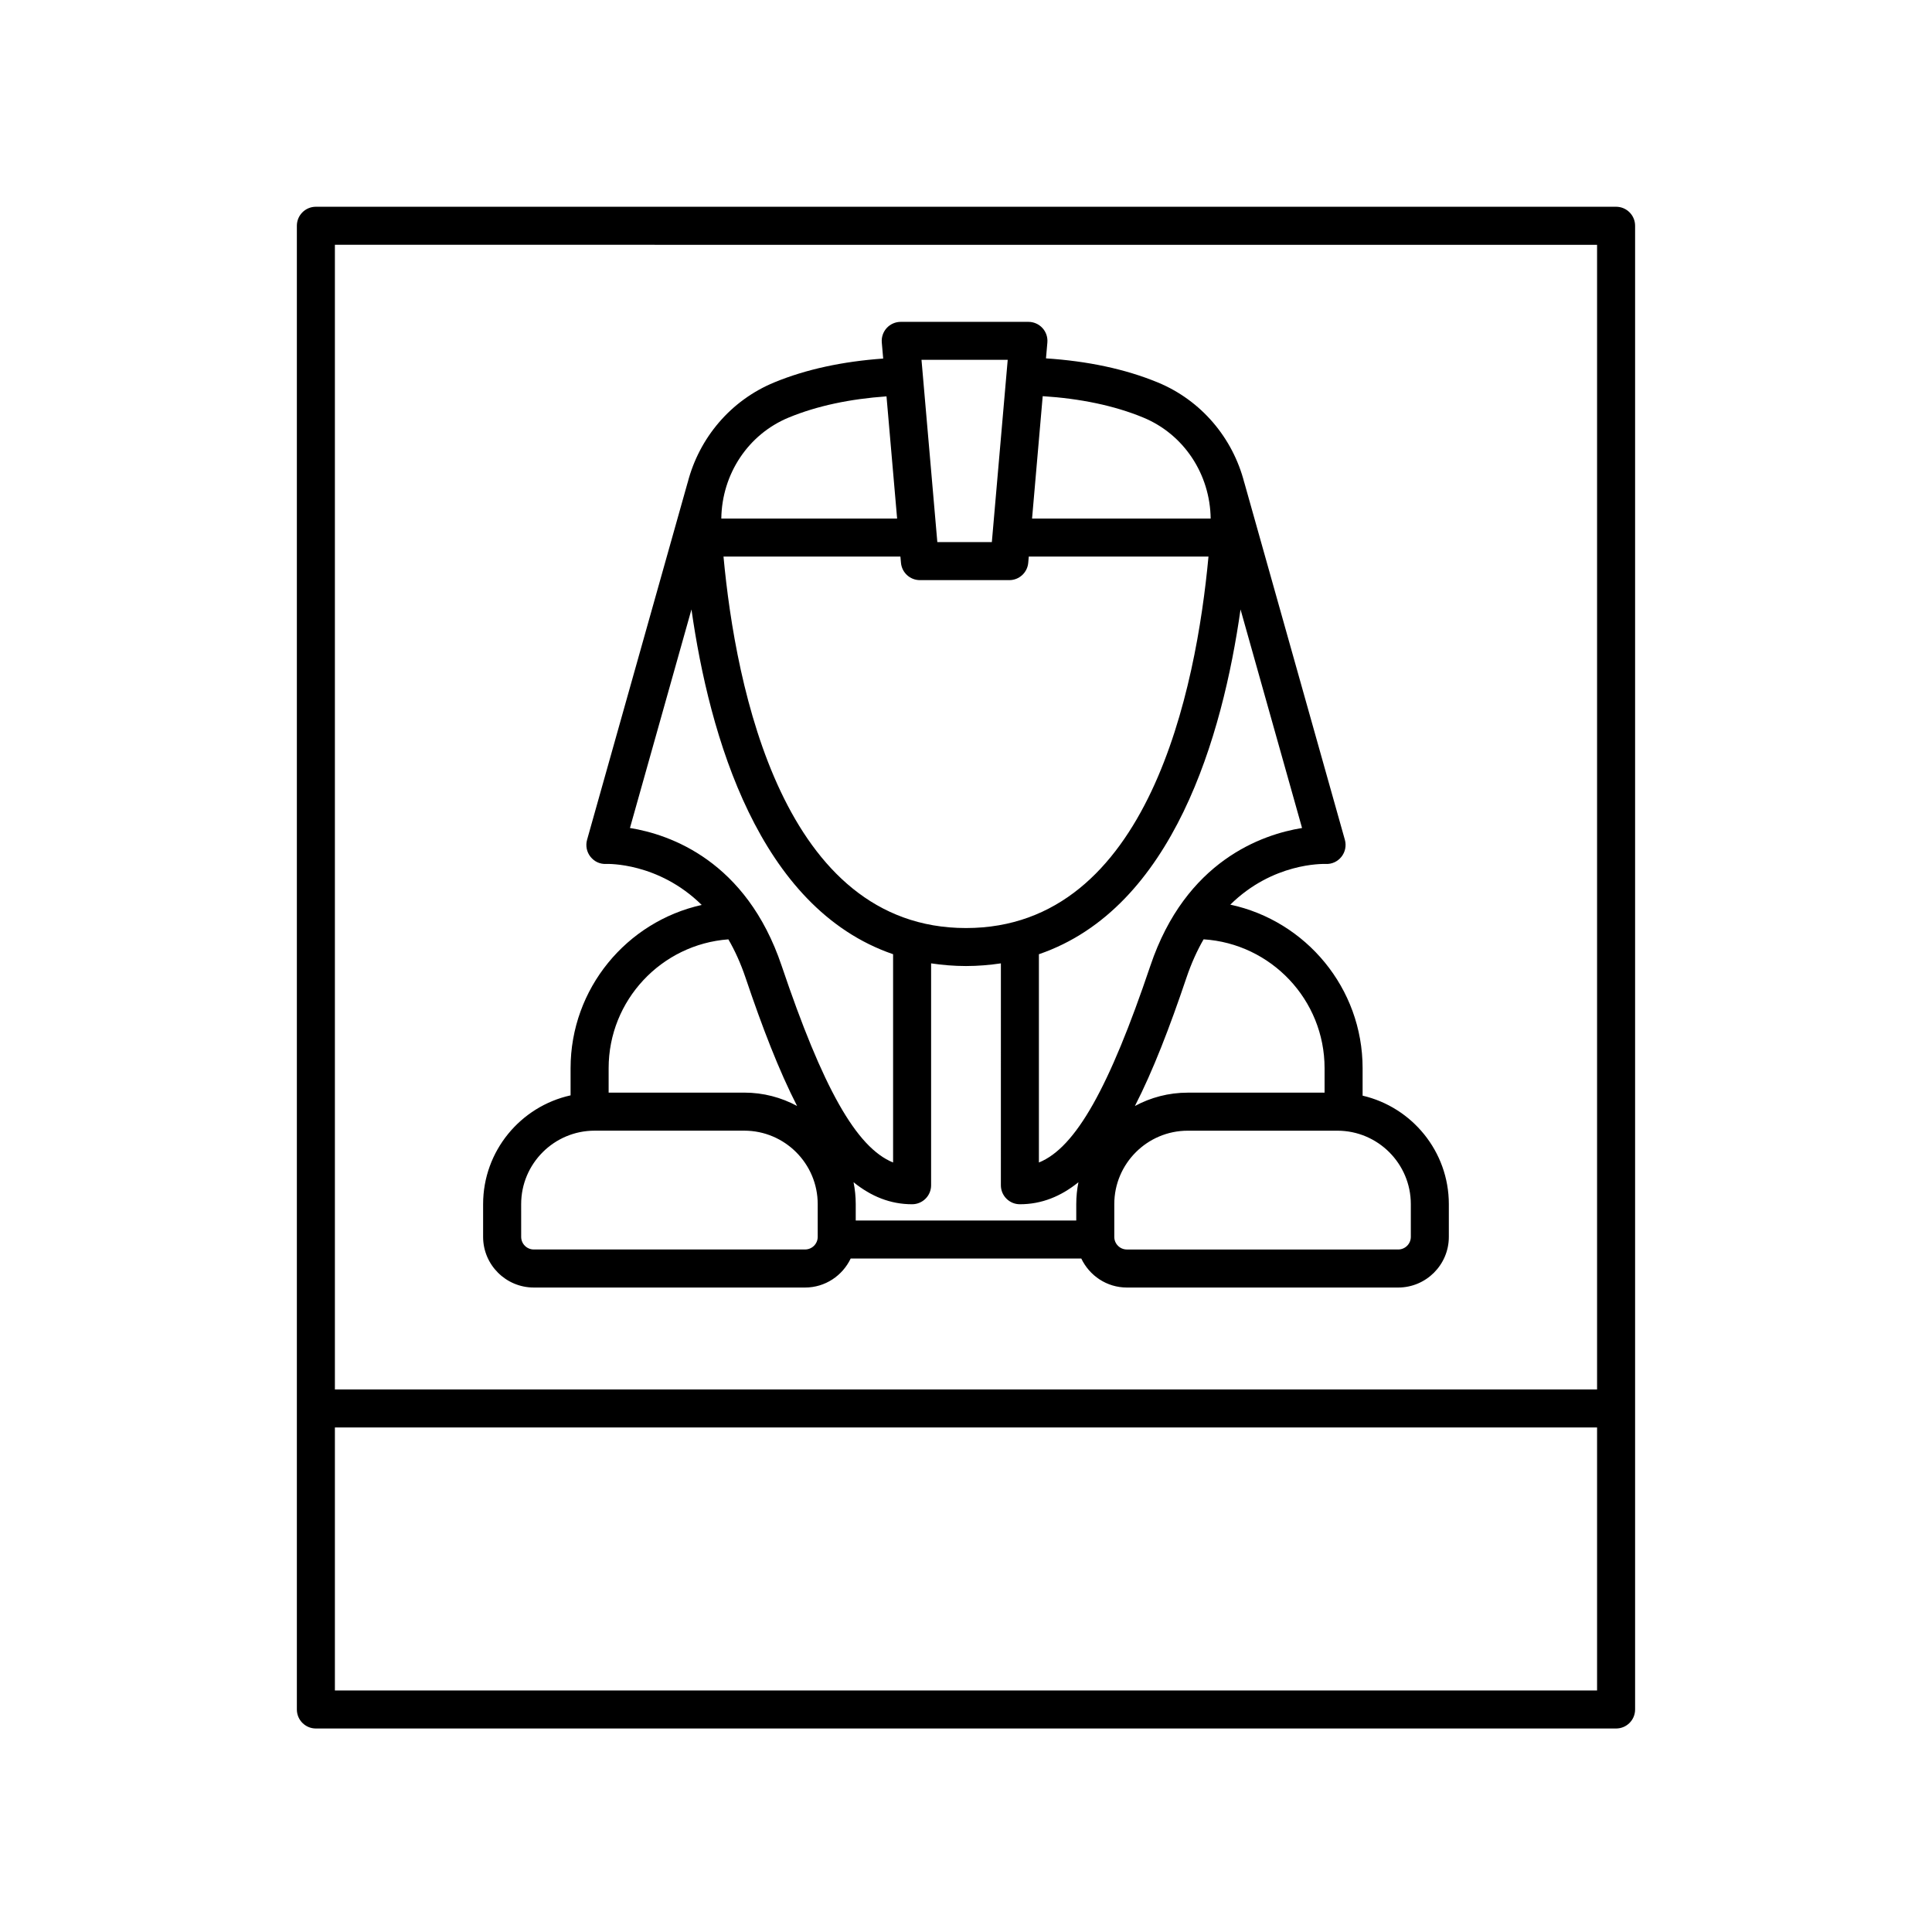 <?xml version="1.0" encoding="UTF-8"?>
<!-- The Best Svg Icon site in the world: iconSvg.co, Visit us! https://iconsvg.co -->
<svg fill="#000000" width="800px" height="800px" version="1.1" viewBox="144 144 512 512" xmlns="http://www.w3.org/2000/svg">
 <g>
  <path d="m285.46 485.21h71.895c5.34 0 9.926-3.16 12.082-7.684h61.117c2.16 4.527 6.742 7.684 12.082 7.684h71.898c7.398 0 13.422-6.023 13.422-13.422v-8.676c0-13.984-9.781-25.707-22.852-28.75v-7.266c0-21.266-15.051-39.07-35.059-43.355 11.285-11.133 24.484-10.789 25.23-10.789 1.637 0.109 3.188-0.609 4.207-1.879s1.359-2.953 0.922-4.516l-26.598-94.492c-0.004-0.023-0.012-0.043-0.02-0.066l-0.031-0.105c-0.004-0.012-0.012-0.02-0.016-0.031-3.039-11.801-11.375-21.766-22.977-26.539-8.656-3.562-18.629-5.637-29.566-6.352l0.367-4.203c0.121-1.406-0.348-2.801-1.305-3.84-0.953-1.039-2.301-1.633-3.715-1.633h-33.84c-1.41 0-2.762 0.594-3.715 1.633-0.953 1.039-1.426 2.434-1.305 3.84l0.371 4.254c-10.648 0.762-20.371 2.82-28.832 6.305-11.598 4.773-19.938 14.734-22.977 26.539-0.004 0.012-0.012 0.02-0.016 0.031l-0.031 0.105c-0.004 0.023-0.012 0.043-0.02 0.066l-26.598 94.492c-0.438 1.566-0.098 3.246 0.922 4.516 1.02 1.266 2.496 1.969 4.207 1.879 0.203-0.008 13.742-0.48 25.254 10.867-19.852 4.402-34.754 22.121-34.754 43.277v7.184c-13.238 2.922-23.18 14.73-23.18 28.832v8.676c0.004 7.398 6.027 13.418 13.426 13.418zm97.305-192.07c0.227 2.606 2.406 4.602 5.019 4.602h23.691c2.613 0 4.793-1.996 5.019-4.602l0.141-1.637h47.625c-3.227 34.766-15.77 98.438-64.262 98.438-48.496 0-61.035-63.672-64.262-98.438h46.883zm7.988 164.96v-58.797c2.957 0.434 6.016 0.707 9.246 0.707 3.227 0 6.289-0.273 9.246-0.707l-0.004 58.797c0 2.781 2.254 5.039 5.039 5.039 5.762 0 10.863-2.078 15.516-5.836-0.375 1.879-0.578 3.816-0.578 5.805v4.336h-58.441v-4.336c0-1.988-0.203-3.926-0.578-5.805 4.652 3.758 9.754 5.836 15.516 5.836 2.785 0 5.039-2.254 5.039-5.039zm127.13 5.008v8.676c0 1.844-1.5 3.344-3.344 3.344l-71.898 0.004c-1.844 0-3.344-1.5-3.344-3.344v-8.676c0-10.734 8.734-19.465 19.469-19.465h39.652c10.73-0.004 19.465 8.727 19.465 19.461zm-22.855-36.016v6.473h-36.266c-5.062 0-9.832 1.285-14 3.539 4.797-9.348 9.223-20.844 13.648-33.961 1.309-3.883 2.856-7.266 4.555-10.211 17.867 1.145 32.062 16.008 32.062 34.16zm-46.164-27.168c-10.887 32.281-19.789 48.215-29.543 52.152v-55.195c35.668-12.215 48.699-58.008 53.434-91.371l16.305 57.918c-10.59 1.715-30.816 8.676-40.195 36.496zm-1.934-145.29c10.832 4.457 17.754 15.043 17.91 26.785h-47.332l2.82-32.43c9.934 0.633 18.902 2.477 26.602 5.644zm-35.875-15.277-4.203 48.301h-14.449l-4.195-48.301zm-57.988 15.277c7.508-3.09 16.23-4.914 25.867-5.594l2.812 32.379h-46.59c0.156-11.746 7.078-22.332 17.91-26.785zm-25.82 50.871c4.734 33.363 17.766 79.156 53.434 91.371v55.195c-9.758-3.938-18.656-19.871-29.543-52.152-9.379-27.824-29.605-34.781-40.191-36.496zm9.781 87.434c1.707 2.945 3.254 6.32 4.562 10.195 4.422 13.117 8.852 24.613 13.648 33.961-4.168-2.254-8.938-3.539-14-3.539h-35.941v-6.473c-0.004-18.039 14.016-32.836 31.73-34.145zm-54.914 70.164c0-10.734 8.734-19.465 19.469-19.465h39.652c10.734 0 19.469 8.734 19.469 19.465v8.676c0 1.844-1.5 3.344-3.344 3.344l-71.898 0.004c-1.844 0-3.344-1.5-3.344-3.344z"/>
  <path d="m572.28 602.07c2.785 0 5.039-2.254 5.039-5.039v-393.2c0-2.781-2.254-5.039-5.039-5.039h-344.57c-2.785 0-5.039 2.254-5.039 5.039v393.2c0 2.781 2.254 5.039 5.039 5.039zm-339.53-10.074v-69.703h334.49v69.703zm334.49-383.12v303.34l-334.49-0.004v-303.34z"/>
 </g>
</svg>